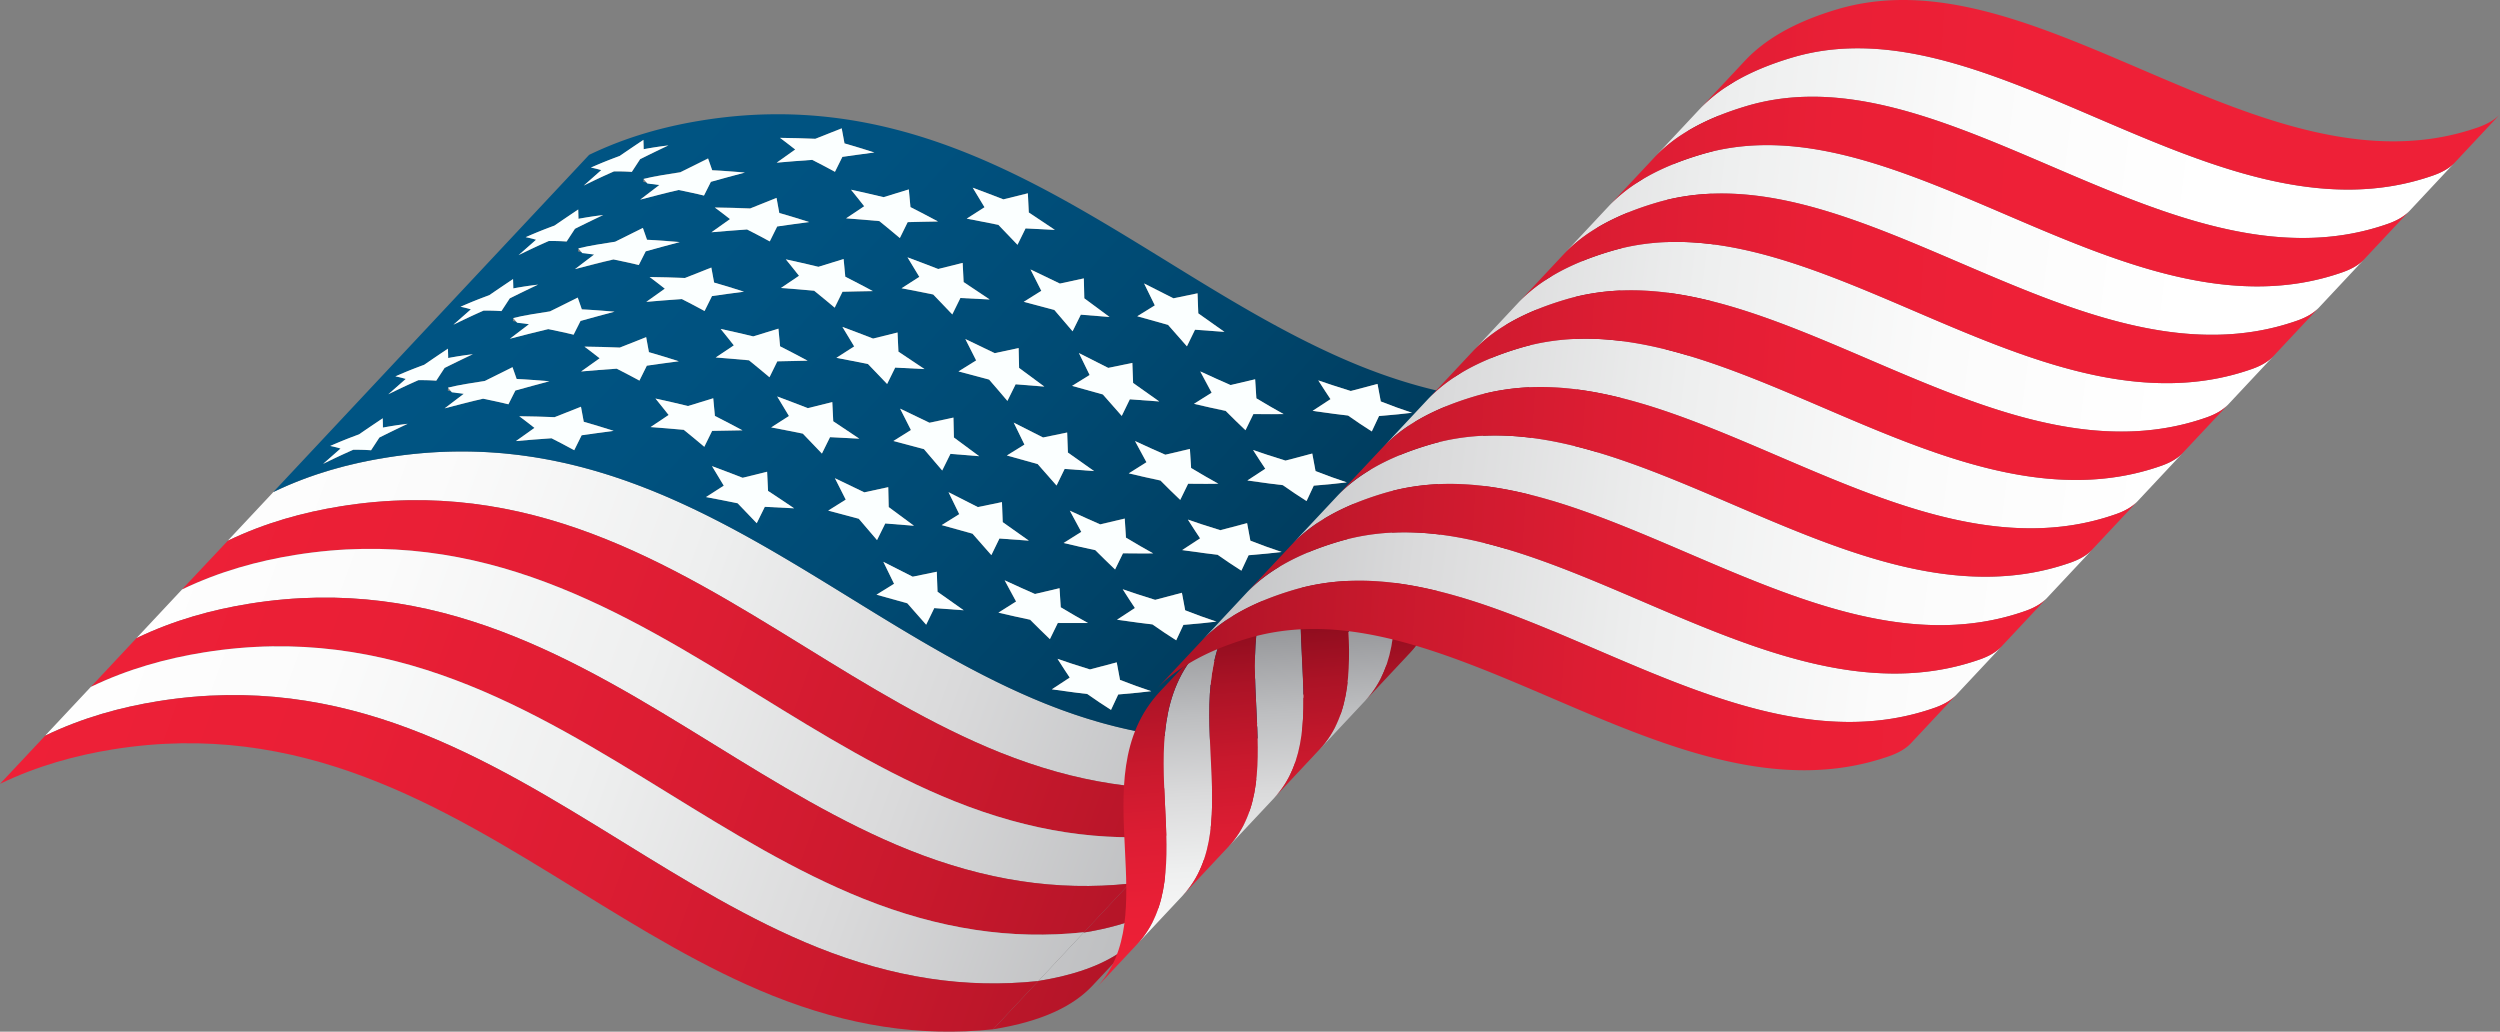 <?xml version="1.0" encoding="UTF-8"?> <svg xmlns="http://www.w3.org/2000/svg" xmlns:xlink="http://www.w3.org/1999/xlink" viewBox="0 0 1414.98 583.91"><rect x="0" y="0" width="1414.98" height="583.91" fill="#808080" stroke="none"/> <defs> <style>.cls-1{fill:url(#linear-gradient);}.cls-2{fill:url(#linear-gradient-2);}.cls-3{fill:url(#linear-gradient-3);}.cls-4{fill:url(#linear-gradient-4);}.cls-5{fill:url(#linear-gradient-5);}.cls-6{fill:url(#linear-gradient-6);}.cls-7{fill:url(#linear-gradient-7);}.cls-8{fill:#fbffff;}.cls-9{fill:url(#linear-gradient-8);}.cls-10{fill:url(#linear-gradient-9);}.cls-11{fill:url(#linear-gradient-10);}.cls-12{fill:url(#linear-gradient-11);}.cls-13{fill:url(#linear-gradient-12);}.cls-14{fill:url(#linear-gradient-13);}.cls-15{fill:url(#linear-gradient-14);}.cls-16{fill:url(#linear-gradient-15);}.cls-17{fill:url(#linear-gradient-16);}.cls-18{fill:url(#linear-gradient-17);}.cls-19{fill:url(#linear-gradient-18);}.cls-20{fill:url(#linear-gradient-19);}.cls-21{fill:url(#linear-gradient-20);}.cls-22{fill:url(#linear-gradient-21);}.cls-23{fill:url(#linear-gradient-22);}.cls-24{fill:url(#linear-gradient-23);}.cls-25{fill:url(#linear-gradient-24);}.cls-26{fill:url(#linear-gradient-25);}.cls-27{fill:url(#linear-gradient-26);}.cls-28{fill:url(#linear-gradient-27);}.cls-29{fill:url(#linear-gradient-28);}.cls-30{fill:url(#linear-gradient-29);}.cls-31{fill:url(#linear-gradient-30);}.cls-32{fill:url(#linear-gradient-31);}.cls-33{fill:url(#linear-gradient-32);}.cls-34{fill:url(#linear-gradient-33);}.cls-35{fill:url(#linear-gradient-34);}.cls-36{fill:url(#linear-gradient-35);}.cls-37{fill:url(#linear-gradient-36);}.cls-38{fill:url(#linear-gradient-37);}.cls-39{fill:url(#linear-gradient-38);}.cls-40{fill:url(#linear-gradient-39);}.cls-41{fill:url(#linear-gradient-40);}.cls-42{fill:url(#linear-gradient-41);}.cls-43{fill:url(#linear-gradient-42);}.cls-44{fill:url(#linear-gradient-43);}.cls-45{fill:url(#linear-gradient-44);}.cls-46{fill:url(#linear-gradient-45);}.cls-47{fill:url(#linear-gradient-46);}.cls-48{fill:url(#linear-gradient-47);}.cls-49{fill:url(#linear-gradient-48);}.cls-50{fill:url(#linear-gradient-49);}.cls-51{fill:url(#linear-gradient-50);}</style> <linearGradient id="linear-gradient" x1="82.14" y1="206.08" x2="852.06" y2="500.3" gradientTransform="matrix(1, 0, 0, 1.04, 12.58, 16.65)" gradientUnits="userSpaceOnUse"> <stop offset="0" stop-color="#fff"></stop> <stop offset="0.19" stop-color="#fbfbfb"></stop> <stop offset="0.38" stop-color="#eeefef"></stop> <stop offset="0.57" stop-color="#dadadb"></stop> <stop offset="0.77" stop-color="#bdbec0"></stop> <stop offset="0.97" stop-color="#98999c"></stop> <stop offset="1" stop-color="#919396"></stop> </linearGradient> <linearGradient id="linear-gradient-2" x1="70.87" y1="239.75" x2="943.55" y2="563.33" gradientTransform="matrix(1, 0, 0, 1.04, 12.58, 16.65)" gradientUnits="userSpaceOnUse"> <stop offset="0" stop-color="#ee2037"></stop> <stop offset="0.17" stop-color="#ea1f36"></stop> <stop offset="0.35" stop-color="#dd1d33"></stop> <stop offset="0.53" stop-color="#c9192d"></stop> <stop offset="0.72" stop-color="#ac1326"></stop> <stop offset="0.9" stop-color="#870b1c"></stop> <stop offset="1" stop-color="#700716"></stop> </linearGradient> <linearGradient id="linear-gradient-3" x1="48.57" y1="266.08" x2="818.49" y2="560.3" xlink:href="#linear-gradient"></linearGradient> <linearGradient id="linear-gradient-4" x1="38.22" y1="299.89" x2="910.9" y2="623.47" xlink:href="#linear-gradient-2"></linearGradient> <linearGradient id="linear-gradient-5" x1="15" y1="326.08" x2="784.92" y2="620.3" xlink:href="#linear-gradient"></linearGradient> <linearGradient id="linear-gradient-6" x1="5.68" y1="359.88" x2="878.28" y2="683.43" xlink:href="#linear-gradient-2"></linearGradient> <linearGradient id="linear-gradient-7" x1="263.11" y1="192.1" x2="848.88" y2="458.72" gradientTransform="translate(122.25 -201.27) rotate(17.7)" gradientUnits="userSpaceOnUse"> <stop offset="0" stop-color="#005584"></stop> <stop offset="0.24" stop-color="#005280"></stop> <stop offset="0.49" stop-color="#004a73"></stop> <stop offset="0.75" stop-color="#003d5f"></stop> <stop offset="1" stop-color="#002b42"></stop> </linearGradient> <linearGradient id="linear-gradient-8" x1="59.04" y1="-81.05" x2="994.04" y2="276.26" xlink:href="#linear-gradient"></linearGradient> <linearGradient id="linear-gradient-9" x1="29.55" y1="-19.98" x2="964.56" y2="337.33" xlink:href="#linear-gradient"></linearGradient> <linearGradient id="linear-gradient-10" x1="0.05" y1="41.09" x2="935.06" y2="398.4" xlink:href="#linear-gradient"></linearGradient> <linearGradient id="linear-gradient-11" x1="-29.43" y1="102.17" x2="905.57" y2="459.47" xlink:href="#linear-gradient"></linearGradient> <linearGradient id="linear-gradient-12" x1="-58.93" y1="163.24" x2="876.09" y2="520.55" xlink:href="#linear-gradient"></linearGradient> <linearGradient id="linear-gradient-13" x1="-88.41" y1="224.31" x2="846.6" y2="581.62" xlink:href="#linear-gradient"></linearGradient> <linearGradient id="linear-gradient-14" x1="79.62" y1="-100.03" x2="1131.3" y2="289.92" xlink:href="#linear-gradient-2"></linearGradient> <linearGradient id="linear-gradient-15" x1="51.03" y1="-38.9" x2="1102.77" y2="351.07" xlink:href="#linear-gradient-2"></linearGradient> <linearGradient id="linear-gradient-16" x1="22.47" y1="22.26" x2="1074.21" y2="412.24" xlink:href="#linear-gradient-2"></linearGradient> <linearGradient id="linear-gradient-17" x1="-6.09" y1="83.44" x2="1045.65" y2="473.41" xlink:href="#linear-gradient-2"></linearGradient> <linearGradient id="linear-gradient-18" x1="-34.64" y1="144.61" x2="1017.1" y2="534.58" xlink:href="#linear-gradient-2"></linearGradient> <linearGradient id="linear-gradient-19" x1="-63.2" y1="205.78" x2="988.54" y2="595.75" xlink:href="#linear-gradient-2"></linearGradient> <linearGradient id="linear-gradient-20" x1="-91.7" y1="266.94" x2="959.97" y2="656.89" xlink:href="#linear-gradient-2"></linearGradient> <linearGradient id="linear-gradient-21" x1="938.87" y1="527.44" x2="928.54" y2="313.98" xlink:href="#linear-gradient"></linearGradient> <linearGradient id="linear-gradient-22" x1="837.72" y1="290.33" x2="837.33" y2="282.32" xlink:href="#linear-gradient"></linearGradient> <linearGradient id="linear-gradient-23" x1="884.72" y1="529.51" x2="874.39" y2="316.05" xlink:href="#linear-gradient"></linearGradient> <linearGradient id="linear-gradient-24" x1="830.56" y1="531.57" x2="820.23" y2="318.11" xlink:href="#linear-gradient"></linearGradient> <linearGradient id="linear-gradient-25" x1="776.4" y1="533.64" x2="766.07" y2="320.18" xlink:href="#linear-gradient"></linearGradient> <linearGradient id="linear-gradient-26" x1="722.24" y1="535.71" x2="711.91" y2="322.25" xlink:href="#linear-gradient"></linearGradient> <linearGradient id="linear-gradient-27" x1="668.08" y1="537.78" x2="657.75" y2="324.32" xlink:href="#linear-gradient"></linearGradient> <linearGradient id="linear-gradient-28" x1="976.6" y1="492.97" x2="959.45" y2="280.28" xlink:href="#linear-gradient-2"></linearGradient> <linearGradient id="linear-gradient-29" x1="920.92" y1="496.53" x2="903.76" y2="283.84" xlink:href="#linear-gradient-2"></linearGradient> <linearGradient id="linear-gradient-30" x1="865.23" y1="500.09" x2="848.08" y2="287.4" xlink:href="#linear-gradient-2"></linearGradient> <linearGradient id="linear-gradient-31" x1="809.55" y1="503.66" x2="792.39" y2="290.97" xlink:href="#linear-gradient-2"></linearGradient> <linearGradient id="linear-gradient-32" x1="709.06" y1="428.45" x2="707.55" y2="409.74" xlink:href="#linear-gradient-2"></linearGradient> <linearGradient id="linear-gradient-33" x1="753.87" y1="507.22" x2="736.71" y2="294.53" xlink:href="#linear-gradient-2"></linearGradient> <linearGradient id="linear-gradient-34" x1="657.39" y1="481.85" x2="655.83" y2="462.55" xlink:href="#linear-gradient-2"></linearGradient> <linearGradient id="linear-gradient-35" x1="698.18" y1="510.78" x2="681.03" y2="298.09" xlink:href="#linear-gradient-2"></linearGradient> <linearGradient id="linear-gradient-36" x1="607.63" y1="517.21" x2="606.06" y2="497.79" xlink:href="#linear-gradient-2"></linearGradient> <linearGradient id="linear-gradient-37" x1="644.17" y1="514.27" x2="627.01" y2="301.51" xlink:href="#linear-gradient-2"></linearGradient> <linearGradient id="linear-gradient-38" x1="1241.13" y1="73.94" x2="539.61" y2="-19.15" xlink:href="#linear-gradient"></linearGradient> <linearGradient id="linear-gradient-39" x1="1229.97" y1="132" x2="528.44" y2="38.9" xlink:href="#linear-gradient"></linearGradient> <linearGradient id="linear-gradient-40" x1="1218.81" y1="190.06" x2="517.28" y2="96.96" xlink:href="#linear-gradient"></linearGradient> <linearGradient id="linear-gradient-41" x1="1207.64" y1="248.11" x2="506.12" y2="155.02" xlink:href="#linear-gradient"></linearGradient> <linearGradient id="linear-gradient-42" x1="1196.48" y1="306.17" x2="494.95" y2="213.08" xlink:href="#linear-gradient"></linearGradient> <linearGradient id="linear-gradient-43" x1="1185.31" y1="364.23" x2="483.79" y2="271.14" xlink:href="#linear-gradient"></linearGradient> <linearGradient id="linear-gradient-44" x1="1139.27" y1="32.65" x2="504.1" y2="-7.25" xlink:href="#linear-gradient-2"></linearGradient> <linearGradient id="linear-gradient-45" x1="1134.14" y1="88.26" x2="498.97" y2="48.36" xlink:href="#linear-gradient-2"></linearGradient> <linearGradient id="linear-gradient-46" x1="1129" y1="143.89" x2="493.83" y2="103.99" xlink:href="#linear-gradient-2"></linearGradient> <linearGradient id="linear-gradient-47" x1="1123.87" y1="199.53" x2="488.7" y2="159.62" xlink:href="#linear-gradient-2"></linearGradient> <linearGradient id="linear-gradient-48" x1="1118.73" y1="255.16" x2="483.56" y2="215.25" xlink:href="#linear-gradient-2"></linearGradient> <linearGradient id="linear-gradient-49" x1="1113.6" y1="310.79" x2="478.43" y2="270.88" xlink:href="#linear-gradient-2"></linearGradient> <linearGradient id="linear-gradient-50" x1="1108.46" y1="366.4" x2="473.29" y2="326.49" xlink:href="#linear-gradient-2"></linearGradient> </defs> <g id="Слой_2" data-name="Слой 2"> <g id="flag"> <path class="cls-1" d="M591.93,398.36c-38.44-15.39-75.16-38-110.67-59.93C404.05,290.85,324.66,241.9,218.58,259c-20.77,3.34-42.56,9.21-63.88,19.51l-25.83,27.57c21.32-10.29,43.12-16.17,63.88-19.51C298.84,269.48,378.22,318.42,455.43,366c35.51,21.89,72.24,44.53,110.67,59.92C609,443.09,649.84,449.33,691,445L716.8,417.4C675.66,421.76,634.81,415.52,591.93,398.36Z"></path> <path class="cls-2" d="M691,445c-41.13,4.35-82-1.89-124.87-19.05-38.43-15.39-75.16-38-110.67-59.92-77.21-47.59-156.59-96.53-262.68-79.46-20.76,3.34-42.56,9.22-63.88,19.51L103,333.63c21.33-10.29,43.12-16.16,63.89-19.51C273,297.05,352.4,346,429.6,393.58c35.52,21.9,72.24,44.54,110.67,59.92,42.89,17.16,83.74,23.41,124.88,19.05h0Z"></path> <path class="cls-3" d="M540.27,453.5c-38.43-15.38-75.15-38-110.67-59.92C352.4,346,273,297.05,166.93,314.12c-20.77,3.35-42.56,9.22-63.89,19.51L77.21,361.21c21.32-10.29,43.12-16.16,63.88-19.51,106.09-17.07,185.48,31.87,262.68,79.46,35.52,21.9,72.24,44.54,110.67,59.92,42.89,17.16,83.74,23.41,124.88,19.05l25.83-27.58C624,476.91,583.16,470.66,540.27,453.5Z"></path> <path class="cls-4" d="M639.32,500.13c-41.14,4.36-82-1.89-124.88-19.05-38.43-15.38-75.15-38-110.67-59.92-77.2-47.59-156.59-96.53-262.68-79.46-20.76,3.35-42.56,9.22-63.88,19.51L51.39,388.79c21.32-10.29,43.11-16.17,63.88-19.51C221.35,352.2,300.74,401.15,378,448.74c35.51,21.89,72.23,44.53,110.66,59.92,42.89,17.16,83.74,23.4,124.88,19h0Z"></path> <path class="cls-5" d="M488.61,508.66c-38.43-15.39-75.15-38-110.66-59.92-77.21-47.59-156.6-96.54-262.68-79.46-20.77,3.34-42.56,9.22-63.88,19.51L25.56,416.36c21.32-10.29,43.12-16.17,63.88-19.51,106.08-17.07,185.47,31.87,262.68,79.46,35.51,21.9,72.24,44.53,110.67,59.92,42.89,17.16,83.73,23.41,124.87,19l25.83-27.58C572.35,532.06,531.5,525.82,488.61,508.66Z"></path> <path class="cls-6" d="M587.66,555.28c-41.14,4.36-82-1.89-124.87-19-38.43-15.39-75.16-38-110.67-59.92-77.21-47.59-156.6-96.53-262.68-79.46-20.76,3.34-42.56,9.22-63.88,19.51L0,443.65c21.32-10.29,43.12-16.17,63.88-19.51C170,407.07,249.35,456,326.56,503.6c35.51,21.89,72.24,44.53,110.67,59.92,42.89,17.16,83.74,23.4,124.87,19.05h0Z"></path> <path class="cls-7" d="M857.22,253.92l10.42-8c-4.83-2.88-5.12-3.05-8.14-5.06,8.28-.63,10.48-.84,19.44-2l9.95-5.28-15.1,16.13h0l21.75-23.23c-41.14,4.36-82-1.88-124.87-19-38.44-15.39-75.16-38-110.67-59.92C582.79,100,503.4,51.06,397.32,68.14c-20.77,3.34-42.56,9.21-63.88,19.51L154.71,278.47C176,268.18,197.82,262.31,218.59,259c106.08-17.07,185.47,31.87,262.68,79.46,35.51,21.9,72.23,44.53,110.67,59.92,42.89,17.16,83.73,23.41,124.87,19.05l15.61-16.67-6.21,6.64h0c-9.7,2.54-10.28,2.69-16.57,4.13l10.42-8c-4.82-2.89-5.11-3.06-8.14-5.07,8.29-.63,10.48-.83,19.44-1.95l9.95-5.28L763.1,368c-9.7,2.54-10.28,2.69-16.56,4.13l10.42-8c-4.83-2.88-5.12-3.05-8.14-5.06,8.28-.63,10.47-.83,19.43-1.95l10-5.28-5.64,6L800,328.57c-9.7,2.55-10.28,2.7-16.57,4.14l10.42-8c-4.82-2.88-5.11-3.05-8.14-5.06,8.29-.63,10.48-.84,19.44-2l10-5.27-12.89,13.77,46.81-50-12.13,12.95c-9.7,2.55-10.28,2.7-16.56,4.13l10.42-8c-4.83-2.88-5.12-3.05-8.15-5.06,8.29-.63,10.48-.83,19.44-2l10-5.28,21.79-23.26C864.09,252.33,863.51,252.49,857.22,253.92ZM746.12,215.3c7.77,2.67,8.58,2.94,18.38,6,4.55-1.18,10.61-2.76,15.14-4,.55,3,1.29,6.94,1.85,9.91,7.59,2.94,9.59,3.69,17.7,6.41-11.11,1.22-11.78,1.29-18.7,1.85l-4.09,8.72c-6-3.9-7.28-4.72-13.43-9-6.35-.76-6.35-.76-20.07-2.64L753,225.91C748.62,219.23,748.62,219.23,746.12,215.3Zm-3.38,41.42c.56,3,1.3,6.94,1.85,9.92,7.59,2.94,9.59,3.68,17.71,6.4-11.12,1.22-11.78,1.29-18.71,1.85l-4.08,8.72c-6-3.9-7.29-4.72-13.44-9-6.35-.76-6.35-.76-20.06-2.64h0l10.13-6.64c-4.33-6.55-4.41-6.67-6.91-10.6,7.77,2.66,8.58,2.94,18.37,6C732.15,259.52,738.22,257.94,742.74,256.72Zm-452.43-75c0-.51.1-1.18.14-1.68,6.1-1.47,14.52-2.8,20.82-3.79l15.7-7.81,2.34,6.67c5.56.34,13,.75,18.52,1.31-5.78,1.57-13.53,3.58-19.26,5.24l-3.92,7.78c-4.29-1-10-2.36-14.35-3.16-6.53,1.61-15.29,3.7-21.74,5.46l10.82-8.23Zm56.89-34.83c-6.54,1.61-15.29,3.7-21.75,5.46l10.82-8.23-9.07-1.79c0-.51.1-1.18.14-1.69,6.11-1.46,14.53-2.8,20.83-3.78L363.86,129l2.34,6.67c5.57.34,13,.75,18.53,1.31-5.78,1.57-13.53,3.58-19.26,5.24L361.55,150C357.26,149.06,351.57,147.68,347.2,146.88Zm20.47,9.91c6,.12,14,.23,20,.55l14.93-5.91,1.57,8.5c5.1,1.51,11.91,3.49,16.91,5.16-5.43.74-12.7,1.66-18.11,2.49l-4.2,8.45c-3.83-2-8.9-4.82-12.85-6.76-6.05.46-14.13,1-20.15,1.59l10.5-7.47C373.7,161.41,370.36,158.71,367.67,156.79Zm40.2,29.41c5.55,1.24,13,2.86,18.45,4.24l14.27-4.39.93,10c4.71,2.42,11,5.63,15.6,8.14-5.15.11-12,.2-17.17.37l-4.43,9c-3.47-2.89-8-6.77-11.62-9.6-5.64-.49-13.15-1.18-18.81-1.55l10.25-6.85C413.1,192.72,410.18,189,407.87,186.2ZM442,163h0l10.25-6.85c-2.24-2.8-5.15-6.55-7.47-9.31,5.55,1.24,13,2.86,18.45,4.23l14.27-4.38.94,10c4.7,2.43,11,5.64,15.6,8.15-5.15.11-12,.2-17.18.37l-4.42,9c-3.47-2.88-8.06-6.76-11.63-9.6C455.15,164,447.64,163.34,442,163ZM476.76,185c5.23,2,12.21,4.56,17.37,6.61L508,188.19,508.5,199c4.44,3,10.37,6.87,14.76,9.86-5-.25-11.61-.62-16.59-.84l-4.57,9.28c-3.24-3.39-7.53-7.93-10.82-11.29-5.37-1.07-12.51-2.52-17.91-3.51l10.07-6.46C481.43,192.76,478.81,188.32,476.76,185Zm38.82,58.37c-1.84-3.64-4.27-8.49-6.13-12.11,5,2.39,11.67,5.58,16.64,8l13.55-2.93.27,11.28L554.2,258.2l-16.26-1.31-4.66,9.41c-3.09-3.63-7.21-8.47-10.33-12.09-5.19-1.38-12.1-3.24-17.31-4.6Zm26.95-33.17,10-6.23c-1.84-3.63-4.27-8.48-6.13-12.11,5,2.4,11.67,5.58,16.64,8L576.54,197l.26,11.28,14.29,10.56-16.25-1.3-4.66,9.41c-3.1-3.63-7.22-8.47-10.33-12.09C554.66,213.44,547.74,211.58,542.53,210.22Zm37.3,41.42c-5.72-11.87-5.72-11.87-6.08-12.44,5.89,3,7.67,3.91,16.62,8.42L604,244.8c.12,3.41.29,7.94.42,11.34,6.64,4.75,8.71,6.22,14.81,10.48-10.44-.74-10.44-.74-16.66-1.22L598,274.8c-4.93-5.56-5.82-6.56-10.68-12.14-7.18-2-8.88-2.46-17.43-4.86ZM612,301c-4.12-7.56-4.12-7.56-6.48-12,7.56,3.48,9.52,4.37,17.18,7.75l13.89-3.28c.21,3.24.48,7.56.69,10.79,6.42,3.83,8.21,4.89,15.41,8.92-10.87,0-10.87,0-17.1-.05l-4.47,9.15c-5.24-5-6.18-5.92-11.22-10.95-8.52-1.86-9.83-2.14-17.93-4.05Zm26.87-33.1,10-6.29c-4.13-7.57-4.13-7.57-6.48-12,7.56,3.49,9.52,4.38,17.17,7.75l13.9-3.28c.2,3.24.47,7.55.68,10.79,6.42,3.83,8.21,4.89,15.42,8.91-10.88,0-10.88,0-17.11,0L668,282.94c-5.24-5-6.18-5.92-11.21-10.95C648.28,270.13,647,269.85,638.87,267.94Zm30.25,43.39,10.13-6.64c-4.33-6.54-4.41-6.67-6.91-10.61,7.6,2.61,8.58,2.95,18.37,6,4.55-1.18,10.61-2.75,15.14-4,.55,3,1.29,6.94,1.85,9.92,7.59,2.94,9.59,3.68,17.7,6.4-11.11,1.22-11.78,1.3-18.7,1.85L702.61,323c-6-3.91-7.28-4.72-13.43-9-6.35-.76-6.35-.76-20.06-2.64Zm41.26-96.59c.21,3.24.48,7.55.69,10.79,6.42,3.83,8.21,4.88,15.41,8.91-10.87,0-10.87,0-17.1,0l-4.47,9.14c-5.24-5-6.18-5.92-11.22-10.94-8.52-1.86-9.83-2.15-17.93-4l10-6.29c-4.13-7.58-4.13-7.58-6.48-12,7.56,3.48,9.52,4.37,17.17,7.74C700.66,217,706.22,215.73,710.38,214.74ZM643.68,179l9.94-6.17C647.9,161,647.9,161,647.53,160.42c6.36,3.24,7.68,3.91,16.63,8.42L677.8,166c.12,3.4.29,7.94.42,11.34,6.71,4.8,8.65,6.17,14.81,10.48-10.44-.74-10.44-.74-16.66-1.23L671.79,196c-4.24-4.78-5.83-6.57-10.68-12.14-7.18-2-8.88-2.46-17.43-4.86Zm-2.35,37.73c6.71,4.8,8.64,6.17,14.8,10.48-10.43-.74-10.43-.74-16.66-1.22l-4.57,9.4c-5.27-5.94-5.82-6.56-10.69-12.14-8.89-2.47-8.89-2.47-17.42-4.86l9.93-6.16c-5.72-11.87-5.72-11.87-6.08-12.43,7.64,3.89,7.64,3.89,16.62,8.41l13.64-2.82C641,208.81,641.2,213.35,641.33,216.75Zm-27.9-59.18.27,11.28L628,179.41l-16.26-1.31-4.66,9.41c-3.09-3.62-7.21-8.46-10.33-12.08-5.19-1.39-12.1-3.24-17.31-4.6h0l9.94-6.23c-1.84-3.63-4.27-8.48-6.13-12.11,5,2.4,11.67,5.58,16.64,8Zm-66.27-33.82,10.07-6.45c-2-3.32-4.63-7.76-6.68-11.06,5.23,2,12.21,4.56,17.37,6.6l13.84-3.43.53,10.85c4.44,2.95,10.37,6.87,14.76,9.86-5-.26-11.61-.62-16.59-.84l-4.57,9.28c-3.24-3.4-7.53-7.93-10.82-11.29-5.37-1.07-12.51-2.52-17.91-3.52Zm-2.3,25.05.54,10.85c4.44,2.95,10.37,6.87,14.75,9.86-5-.25-11.6-.62-16.58-.84L539,178c-3.23-3.39-7.52-7.93-10.82-11.29-5.36-1.07-12.51-2.52-17.9-3.51h0l10.06-6.46c-2-3.32-4.63-7.75-6.68-11.06,5.23,2,12.22,4.56,17.38,6.61Zm-30.48-41.53.93,10c4.71,2.42,11,5.64,15.6,8.15-5.15.11-12,.2-17.17.37l-4.43,9c-3.47-2.89-8.05-6.77-11.62-9.6-5.64-.48-13.15-1.18-18.81-1.55h0l10.25-6.85c-2.24-2.79-5.16-6.54-7.47-9.3,5.55,1.23,13,2.85,18.45,4.23ZM450.07,84.61c-2.58-2-5.92-4.68-8.61-6.59,6,.11,14,.22,20,.54l14.93-5.92L478,81.15c5.09,1.5,11.91,3.49,16.91,5.15-5.43.75-12.7,1.67-18.11,2.49l-4.2,8.46c-3.83-2-8.9-4.83-12.85-6.76-6.05.45-14.13,1-20.15,1.59ZM439.51,112l1.56,8.51c5.1,1.51,11.92,3.49,16.92,5.15-5.44.75-12.7,1.67-18.11,2.5l-4.2,8.45c-3.84-2-8.9-4.83-12.86-6.76-6.05.46-14.13,1-20.15,1.59L413.18,124c-2.58-2-5.93-4.68-8.62-6.59,6,.11,14,.22,20,.54ZM400.76,89.65l2.34,6.67c5.56.34,13,.74,18.52,1.31-5.78,1.57-13.53,3.58-19.26,5.24l-3.92,7.78c-4.29-1-10-2.37-14.35-3.16-6.53,1.61-15.29,3.69-21.74,5.46l10.82-8.23-9.07-1.79c0-.51.09-1.18.14-1.69,6.1-1.46,14.52-2.8,20.82-3.78ZM330.44,105l9.89-8.68a55.4,55.4,0,0,0-5.87-1.45c6.23-2.71,9.46-4,16.3-6.57,8.16-5.57,8.48-5.79,13.44-9.11.05,1.76.1,3.52.14,5.28,5.36-1,8.13-1.41,14-2.14-5.77,2.75-8.94,4.26-16,7.78l-4.71,7.21c-3.49-.22-5.91-.34-10.08-.29-6,2.66-10.09,4.52-17.07,8Zm-32.88,29.26c6.23-2.71,9.46-4,16.31-6.57,8.49-5.79,8.49-5.79,13.43-9.11.05,1.76.11,3.52.15,5.28,5.35-1,8.12-1.41,14-2.14-5.76,2.75-8.93,4.26-16,7.78l-4.71,7.21c-3.5-.22-5.92-.34-10.09-.29-6,2.66-10.08,4.53-17.06,8l9.89-8.69A57.53,57.53,0,0,0,297.56,134.24ZM277,167.06c8.16-5.57,8.48-5.79,13.44-9.11,0,1.76.1,3.52.14,5.28,5.36-1,8.13-1.41,14-2.13-5.77,2.74-8.94,4.25-16,7.77l-4.71,7.21c-3.49-.21-5.91-.34-10.08-.29-6,2.66-10.09,4.53-17.07,8l9.89-8.69c-2.1-.6-3.26-.94-5.87-1.46C266.9,170.92,270.13,169.6,277,167.06Zm-62.25,80.6-4.71,7.2c-3.49-.21-5.91-.34-10.08-.29-6,2.66-10.09,4.53-17.07,8l9.89-8.68a54.65,54.65,0,0,0-5.87-1.46c6.23-2.7,9.46-4,16.3-6.56,7.68-5.25,8.49-5.8,13.44-9.11,0,1.76.1,3.52.14,5.28,5.36-1,8.13-1.42,14-2.15C225,242.62,221.79,244.13,214.72,247.66Zm32.19-32.19c-3.49-.21-5.92-.34-10.09-.29-6,2.66-10.08,4.53-17.06,8l9.89-8.68a55.25,55.25,0,0,0-5.87-1.46c6.23-2.71,9.45-4,16.3-6.56,8.16-5.58,8.48-5.79,13.43-9.12.05,1.76.11,3.52.15,5.29,5.35-1,8.12-1.42,14-2.14-5.76,2.74-8.93,4.25-16,7.77Zm40.85,13.36c-4.29-1-10-2.37-14.35-3.17-6.54,1.62-15.29,3.7-21.75,5.46l10.82-8.22-9.07-1.8c.05-.51.11-1.18.15-1.69,6.1-1.46,14.52-2.79,20.82-3.78l15.69-7.81,2.34,6.67c5.57.34,13,.75,18.53,1.31-5.78,1.57-13.53,3.58-19.26,5.24Zm41.43,17.53-4.2,8.46c-3.83-2-8.9-4.83-12.85-6.76-6.05.45-14.13,1-20.15,1.59h0l10.5-7.47c-2.58-2-5.92-4.69-8.61-6.6,6,.11,14,.23,20,.54l14.93-5.91,1.57,8.51c5.1,1.5,11.92,3.48,16.92,5.14C341.87,244.61,334.6,245.53,329.19,246.36Zm32.7-30.94c-3.84-2-8.9-4.82-12.86-6.75-6,.45-14.13,1-20.15,1.59l10.51-7.47c-2.58-2-5.93-4.69-8.61-6.6,6,.11,14,.22,20,.54l14.93-5.91,1.56,8.5c5.1,1.51,11.92,3.49,16.92,5.16-5.44.74-12.7,1.66-18.11,2.49ZM387,243.3c-5.64-.49-13.15-1.18-18.8-1.55l10.24-6.85c-2.24-2.79-5.15-6.55-7.46-9.31,5.55,1.24,13,2.86,18.44,4.24l14.27-4.39.94,10c4.7,2.42,11,5.63,15.6,8.14-5.15.11-12,.2-17.18.37l-4.42,9C395.16,250,390.57,246.13,387,243.3Zm45.88,43.54-4.57,9.28c-3.24-3.39-7.53-7.92-10.82-11.29-5.37-1.06-12.51-2.51-17.91-3.51h0l10.07-6.45c-2-3.32-4.63-7.76-6.68-11.07,5.23,2,12.21,4.57,17.37,6.61L434.18,267l.53,10.85c4.44,2.94,10.38,6.86,14.76,9.85C444.5,287.43,437.86,287.06,432.88,286.84Zm21.5-41.4c-5.36-1.06-12.51-2.52-17.9-3.51l10.06-6.46c-2-3.32-4.62-7.75-6.67-11.06,5.23,2,12.21,4.56,17.37,6.61l13.83-3.44.54,10.86c4.44,2.94,10.37,6.86,14.75,9.85-5-.25-11.6-.62-16.58-.84l-4.58,9.28C462,253.34,457.68,248.81,454.38,245.44ZM468.75,289l9.94-6.22c-1.84-3.64-4.27-8.49-6.13-12.12,5,2.4,11.67,5.59,16.64,8l13.55-2.93L503,287l14.3,10.56-16.26-1.3-4.66,9.41c-3.1-3.63-7.22-8.47-10.33-12.08C480.87,292.22,474,290.36,468.75,289Zm60,55.18-4.58,9.4c-5.27-5.94-5.82-6.56-10.68-12.13-5.15-1.43-8.87-2.46-17.43-4.86l9.94-6.17c-5.72-11.87-5.72-11.87-6.08-12.44,5.71,2.92,7.64,3.9,16.62,8.43l13.64-2.82c.12,3.4.29,7.94.42,11.34,6.5,4.65,8.85,6.31,14.82,10.47C536,344.73,535,344.66,528.79,344.18Zm21.63-42.13c-7.17-2-8.88-2.46-17.42-4.85l9.93-6.17c-5.71-11.87-5.71-11.87-6.08-12.44,6.49,3.31,7.66,3.91,16.62,8.43l13.64-2.82c.13,3.4.3,7.93.43,11.34,6.71,4.8,8.64,6.17,14.8,10.47-10.43-.74-10.43-.74-16.66-1.22l-4.57,9.4C555.84,308.25,555.29,307.63,550.42,302.05ZM583,350.77c-8.52-1.86-9.83-2.14-17.93-4l10-6.3c-4.13-7.57-4.13-7.57-6.48-12,7.45,3.43,9.57,4.4,17.17,7.75,4.17-1,9.73-2.28,13.9-3.28.2,3.24.47,7.56.68,10.8,6.43,3.82,8.22,4.88,15.42,8.9-10.88,0-10.88,0-17.11,0l-4.47,9.15C589,356.7,588,355.8,583,350.77Zm49.9,42.29-4.08,8.73c-6-3.91-7.29-4.72-13.44-9C609,392,609,392,595.33,390.12l10.13-6.64c-4.33-6.55-4.41-6.68-6.91-10.62,7.6,2.61,8.58,2.95,18.37,6,4.55-1.18,10.61-2.75,15.14-4,.55,3,1.29,6.94,1.85,9.91,7.59,2.94,9.59,3.68,17.71,6.4C640.5,392.43,639.83,392.51,632.91,393.06Zm32.81-30.66c-6-3.91-7.29-4.72-13.44-9-6.35-.76-6.35-.76-20.06-2.65l10.13-6.63c-4.41-6.68-4.41-6.68-6.9-10.62,7.6,2.61,8.57,2.95,18.36,6,4.55-1.18,10.62-2.75,15.14-4,.56,3,1.3,6.94,1.85,9.91,7.59,2.94,9.59,3.68,17.71,6.4-11.12,1.22-11.78,1.3-18.71,1.85Zm44.88,21.51-4.15,7.94c-5.87-2.06-7.09-2.49-13-4.94-9,.74-10.88.89-20,1.28l10.44-7.25c-4.9-4.69-5.19-5-8.28-8.12,8.39,1.17,10.61,1.45,19.61,2.27,4.48-1.8,10.45-4.2,14.89-6,.49,2.36,1.14,5.51,1.63,7.86,7.4,1,9.36,1.21,17.32,1.83C718.07,381.94,717.41,382.13,710.6,383.91Zm36.89-39.4-4.15,7.95c-5.86-2.07-7.09-2.5-13-4.94-9,.74-10.88.89-20,1.28h0l10.44-7.25c-4.91-4.69-5.21-5-8.29-8.12,8.39,1.17,10.61,1.45,19.62,2.27,4.47-1.8,10.44-4.2,14.89-6,.49,2.36,1.13,5.5,1.63,7.86,7.4,1,9.35,1.21,17.31,1.84C755,342.55,754.31,342.74,747.49,344.51Zm36.9-39.39-4.15,7.95c-5.87-2.07-7.09-2.5-13-4.94-9,.74-10.88.89-20,1.28h0l10.44-7.25c-4.91-4.7-5.2-5-8.29-8.12,8.4,1.17,10.61,1.45,19.62,2.27,4.48-1.8,10.45-4.2,14.89-6l1.63,7.86c7.4,1,9.36,1.21,17.32,1.84C791.86,303.16,791.2,303.35,784.39,305.12Zm36.89-39.39-4.15,7.94c-5.86-2.06-7.08-2.49-13-4.94-9,.74-10.88.9-20,1.29l10.44-7.25c-4.91-4.7-5.2-5-8.29-8.12,8.39,1.17,10.61,1.44,19.62,2.26,4.47-1.79,10.44-4.19,14.89-6,.49,2.36,1.13,5.5,1.63,7.86,7.4,1,9.35,1.21,17.31,1.83C828.75,263.77,828.1,264,821.28,265.73Z"></path> <path class="cls-8" d="M347.51,97c3.43,0,5.75,0,10.08.29l4.71-7.21c5.63-2.79,8.73-4.33,16-7.78-5.39.68-8.31,1.11-14,2.14,0-1.76-.09-3.52-.14-5.28h0c-8.42,5.67-8.58,5.78-13.44,9.11-6.32,2.35-9.73,3.7-16.3,6.57a55,55,0,0,1,5.87,1.45L330.44,105C336.22,102.16,340.25,100.21,347.51,97Z"></path> <path class="cls-8" d="M459.72,90.49c3.87,2,9.09,4.64,12.85,6.76l4.2-8.46c5.43-.74,12.66-1.82,18.11-2.49-5.05-1.58-11.77-3.73-16.91-5.15l-1.57-8.51-14.93,5.92c-6-.22-14-.53-20-.54,2.58,2,6.13,4.55,8.61,6.59l-10.5,7.47C445.61,91.58,453.65,90.84,459.72,90.49Z"></path> <path class="cls-8" d="M565.07,127.27c3.25,3.38,7.62,7.88,10.82,11.29l4.57-9.28c5,.25,11.62.55,16.59.84-4.41-3-10.29-6.94-14.76-9.86l-.53-10.85-13.84,3.43c-5.19-2-12.11-4.68-17.37-6.6,2,3.32,4.72,7.73,6.68,11.06l-10.07,6.45C552.54,124.8,559.72,126.16,565.07,127.27Z"></path> <polygon class="cls-8" points="677.8 166.02 677.8 166.02 677.8 166.02 677.8 166.02"></polygon> <path class="cls-8" d="M661.11,183.88c4.62,5.28,6,6.88,10.68,12.14l4.58-9.41c10.68.81,10.88.83,16.66,1.23-5.87-4.1-7.44-5.21-14.81-10.48-.13-3.4-.3-7.94-.42-11.34l-13.64,2.82c-9.77-4.92-10.55-5.32-16.63-8.42,2.62,5.27,2.62,5.27,6.09,12.43L643.68,179C648.56,180.39,654.08,181.94,661.11,183.88Z"></path> <path class="cls-8" d="M763,235.19c6.09,4.24,7.36,5.12,13.43,9l4.09-8.72c11.13-1,11.8-1,18.7-1.85-7.52-2.53-9.52-3.23-17.7-6.41-.56-3-1.3-6.93-1.85-9.91-4.54,1.2-10.58,2.81-15.14,4-9.77-3.06-11.39-3.61-18.38-6,4.43,6.9,4.43,6.9,6.92,10.61l-10.14,6.64C755.58,234.33,757,234.5,763,235.19Z"></path> <path class="cls-8" d="M888.89,233.66l-9.95,5.28c-9,1.12-11.16,1.33-19.44,2,3,2,3.31,2.18,8.14,5.06l-10.42,8c6.29-1.43,6.87-1.59,16.57-4.13h0Z"></path> <path class="cls-8" d="M310.61,136.4c3.43,0,5.75,0,10.09.29l4.71-7.21c5.62-2.79,8.72-4.32,16-7.78-5.39.68-8.3,1.11-14,2.14-.05-1.76-.09-3.52-.15-5.28h0c-8.4,5.67-8.57,5.77-13.43,9.11-6.32,2.35-9.74,3.7-16.31,6.57a57.7,57.7,0,0,1,5.88,1.45l-9.89,8.69C299.3,141.56,303.21,139.67,310.61,136.4Z"></path> <path class="cls-8" d="M413.18,124l-10.51,7.47c6-.5,14.09-1.23,20.15-1.59,3.88,2,9.1,4.64,12.86,6.76l4.2-8.45c5.43-.75,12.65-1.83,18.11-2.5-5.05-1.58-11.77-3.73-16.92-5.15L439.51,112,424.58,118c-6-.21-14-.53-20-.54C407.15,119.39,410.69,122,413.18,124Z"></path> <path class="cls-8" d="M520.33,156.69l-10.06,6.46c5.37,1,12.55,2.4,17.9,3.51,3.26,3.38,7.62,7.88,10.82,11.29l4.58-9.28c5,.25,11.61.56,16.58.84-4.41-3-10.28-6.94-14.75-9.86l-.54-10.85L531,152.24c-5.2-2-12.11-4.69-17.38-6.61C515.66,149,518.37,153.36,520.33,156.69Z"></path> <path class="cls-8" d="M610.64,199.82c2.63,5.28,2.63,5.28,6.08,12.43l-9.93,6.16c4.87,1.37,10.4,2.92,17.42,4.86,4.62,5.29,6,6.88,10.69,12.14l4.57-9.4c10.88.82,10.88.82,16.66,1.22-6.16-4.31-7.44-5.21-14.8-10.48-.13-3.4-.3-7.94-.43-11.34l-13.64,2.82C617.5,203.32,616.05,202.57,610.64,199.82Z"></path> <path class="cls-8" d="M716.14,265.3,706,271.94c12.68,1.79,14.09,1.95,20.06,2.64,6.1,4.24,7.36,5.13,13.44,9l4.08-8.72c11.14-1,11.8-1,18.71-1.85-7.53-2.53-9.52-3.23-17.71-6.4-.55-3-1.29-6.94-1.85-9.92-4.53,1.21-10.58,2.81-15.14,4-9.76-3.05-11.38-3.6-18.37-6C713.15,260.81,713.65,261.59,716.14,265.3Z"></path> <path class="cls-8" d="M822.6,280.29c3,2,3.32,2.18,8.15,5.06l-10.42,8c6.28-1.43,6.86-1.58,16.56-4.13L852,273.05l-10,5.28C833.08,279.46,830.89,279.66,822.6,280.29Z"></path> <path class="cls-8" d="M273.72,175.79c3.43,0,5.75,0,10.08.29l4.71-7.21c5.63-2.79,8.73-4.32,16-7.77-5.39.68-8.31,1.1-14,2.13,0-1.76-.09-3.52-.14-5.28-8.42,5.67-8.58,5.78-13.44,9.11-6.32,2.36-9.73,3.7-16.3,6.56a57.27,57.27,0,0,1,5.87,1.46l-9.89,8.69C262.41,181,266.31,179.06,273.72,175.79Z"></path> <polygon class="cls-8" points="402.61 151.43 402.61 151.43 402.61 151.43 402.61 151.43"></polygon> <path class="cls-8" d="M385.93,169.27c3.87,2,9.1,4.65,12.85,6.76l4.2-8.45c5.43-.75,12.66-1.82,18.11-2.49-5-1.59-11.77-3.74-16.91-5.16l-1.57-8.5-14.93,5.91c-6-.21-14-.54-20-.55,2.59,2,6.13,4.56,8.61,6.6l-10.5,7.47C371.82,170.36,379.86,169.63,385.93,169.27Z"></path> <path class="cls-8" d="M491.28,206.05c3.25,3.38,7.62,7.88,10.82,11.29l4.57-9.28c5,.25,11.62.56,16.59.84-4.41-3-10.29-6.93-14.76-9.86L508,188.19l-13.84,3.44c-5.19-2-12.1-4.69-17.37-6.61,2,3.32,4.72,7.73,6.68,11.06l-10.07,6.46C478.75,203.58,485.93,204.94,491.28,206.05Z"></path> <path class="cls-8" d="M598,274.8l4.58-9.4c10.88.82,10.88.82,16.66,1.22-5.87-4.1-7.44-5.2-14.81-10.48-.13-3.4-.3-7.93-.42-11.34h0l-13.64,2.82c-9.72-4.9-9.72-4.9-16.62-8.42,2.63,5.29,2.63,5.29,6.08,12.44l-9.94,6.16c4.88,1.37,10.4,2.92,17.43,4.86C593,269.16,593.34,269.55,598,274.8Z"></path> <path class="cls-8" d="M689.18,314c6.09,4.24,7.36,5.13,13.43,9l4.09-8.73c11.13-1,11.8-1,18.7-1.85-7.52-2.53-9.52-3.23-17.7-6.4-.56-3-1.3-6.94-1.85-9.92-4.54,1.21-10.58,2.82-15.14,4-9.76-3-11.38-3.6-18.37-6,4.34,6.77,4.42,6.9,6.91,10.61l-10.13,6.64C681.79,313.12,683.21,313.28,689.18,314Z"></path> <path class="cls-8" d="M785.71,319.68c3,2,3.32,2.18,8.14,5.06l-10.42,8c6.29-1.44,6.87-1.59,16.57-4.14l15.1-16.12-10,5.27C796.19,318.84,794,319.05,785.71,319.68Z"></path> <path class="cls-8" d="M253.66,202.63c0-1.77-.09-3.53-.15-5.29-8.41,5.67-8.57,5.78-13.43,9.12-6.32,2.35-9.74,3.69-16.3,6.56a56,56,0,0,1,5.87,1.46l-9.89,8.68c5.77-2.83,9.81-4.77,17.06-8,3.43,0,5.75,0,10.09.29l4.71-7.21c5.62-2.78,8.72-4.32,16-7.77C262.23,201.17,259.32,201.59,253.66,202.63Z"></path> <path class="cls-8" d="M367.28,199.32l-1.56-8.5h0l-14.93,5.91c-6-.21-14-.53-20-.54,2.58,2,6.13,4.56,8.61,6.6l-10.51,7.47c6-.5,14.09-1.24,20.15-1.59,3.88,2,9.1,4.64,12.86,6.75l4.2-8.45c5.43-.75,12.65-1.82,18.11-2.49C379.15,202.89,372.43,200.75,367.28,199.32Z"></path> <path class="cls-8" d="M486.36,248.29c-4.41-3-10.28-6.93-14.75-9.85l-.54-10.86L457.24,231c-5.2-2-12.11-4.69-17.37-6.61,2,3.32,4.71,7.73,6.67,11.06l-10.06,6.46c5.37,1,12.55,2.4,17.9,3.51,3.26,3.38,7.62,7.88,10.82,11.29l4.58-9.28C474.75,247.7,481.39,248,486.36,248.29Z"></path> <polygon class="cls-8" points="471.07 227.58 471.07 227.58 471.07 227.59 471.07 227.58"></polygon> <path class="cls-8" d="M582.34,306c-6.16-4.31-7.44-5.2-14.8-10.47-.13-3.41-.3-7.94-.43-11.34L553.47,287c-9.72-4.91-9.72-4.91-16.62-8.43,2.63,5.28,2.63,5.28,6.08,12.44L533,297.2c4.87,1.36,10.4,2.91,17.42,4.85,5.9,6.75,6,6.88,10.69,12.14l4.57-9.4C576.56,305.61,576.56,305.61,582.34,306Z"></path> <path class="cls-8" d="M670.8,345.42c-.55-3-1.29-6.94-1.85-9.91-4.53,1.2-10.58,2.81-15.14,4-9.75-3.05-11.38-3.6-18.36-6,4.34,6.78,4.42,6.91,6.9,10.62l-10.13,6.63c12.68,1.79,14.1,1.95,20.06,2.65,6.1,4.24,7.36,5.12,13.44,9l4.08-8.73c11.14-1,11.8-1,18.71-1.85C681,349.3,679,348.59,670.8,345.42Z"></path> <path class="cls-8" d="M748.82,359.07c3,2,3.31,2.18,8.14,5.06l-10.42,8c6.28-1.44,6.86-1.59,16.56-4.13h0l15.11-16.13-10,5.28C759.29,358.24,757.1,358.44,748.82,359.07Z"></path> <path class="cls-8" d="M216.62,236.74c-8.41,5.66-8.58,5.77-13.44,9.11-6.32,2.35-9.73,3.69-16.3,6.56a54.76,54.76,0,0,1,5.87,1.46l-9.89,8.68c5.76-2.81,9.66-4.7,17.07-8,3.43,0,5.75,0,10.08.29l4.71-7.2c5.63-2.8,8.73-4.33,16-7.79-5.39.69-8.31,1.11-14,2.15C216.72,240.26,216.67,238.5,216.62,236.74Z"></path> <path class="cls-8" d="M328.82,230.21l-14.93,5.91c-6-.21-14-.53-20-.54,2.59,2,6.13,4.56,8.61,6.6L292,249.65c6-.5,14.08-1.24,20.15-1.59,3.87,2,9.1,4.64,12.85,6.76l4.2-8.46c5.44-.75,12.66-1.83,18.12-2.5-5.05-1.58-11.77-3.72-16.92-5.14Z"></path> <path class="cls-8" d="M434.18,267h0l-13.84,3.43c-5.19-2-12.1-4.69-17.37-6.61,2,3.32,4.72,7.73,6.68,11.07l-10.07,6.45c5.38,1,12.56,2.4,17.91,3.51,3.25,3.39,7.62,7.89,10.82,11.29l4.57-9.28c5,.25,11.62.56,16.59.84-4.41-3-10.28-6.93-14.76-9.85Z"></path> <polygon class="cls-8" points="530.22 323.59 530.22 323.59 530.22 323.59 530.22 323.59"></polygon> <path class="cls-8" d="M530.22,323.59l-13.64,2.82c-9.76-4.92-11.35-5.73-16.62-8.43,2.63,5.29,2.63,5.29,6.08,12.44l-9.94,6.17c4.88,1.36,10.4,2.91,17.43,4.86,5.9,6.74,6,6.87,10.68,12.13l4.58-9.4c10.88.82,10.88.82,16.67,1.22-5.87-4.1-7.45-5.2-14.82-10.47C530.51,331.53,530.34,327,530.22,323.59Z"></path> <path class="cls-8" d="M632.06,374.9h0c-4.54,1.2-10.58,2.81-15.14,4-9.73-3-11.52-3.65-18.37-6,4.34,6.78,4.42,6.91,6.91,10.62l-10.13,6.64c12.67,1.78,14.09,1.95,20.06,2.64,6.09,4.24,7.36,5.12,13.44,9l4.08-8.73c11.13-1,11.8-1,18.71-1.85-7.53-2.52-9.52-3.23-17.71-6.4C633.35,381.84,632.61,377.87,632.06,374.9Z"></path> <path class="cls-8" d="M711.92,398.46c3,2,3.32,2.18,8.14,5.07l-10.42,8c6.29-1.44,6.87-1.59,16.57-4.13h0l15.1-16.13-9.95,5.28C722.4,397.63,720.21,397.83,711.92,398.46Z"></path> <path class="cls-8" d="M366.44,103.9l6.73.82L362.35,113c6.51-1.66,15.15-4,21.74-5.46,4.32.92,10.12,2.06,14.35,3.16l3.92-7.78c5.78-1.58,13.44-3.76,19.26-5.24-5.55-.45-12.94-1.09-18.52-1.31l-2.34-6.67-15.7,7.81c-6.29,1-14.78,2.2-20.82,3.78Z"></path> <path class="cls-8" d="M489.13,116.72l-10.25,6.85c5.65.45,13.18,1,18.81,1.55,3.5,2.87,8.21,6.68,11.62,9.6l4.43-9c5.15-.11,12-.32,17.17-.37-4.65-2.47-10.84-5.77-15.6-8.15l-.93-10-14.27,4.38c-5.52-1.3-12.87-3.07-18.45-4.23C483.9,110.21,487,113.91,489.13,116.72Z"></path> <path class="cls-8" d="M589.37,164.6l-9.94,6.23c5.2,1.37,12.13,3.2,17.31,4.6,3.1,3.62,7.25,8.45,10.33,12.08l4.66-9.41L628,179.41c-4.29-3.17-10-7.4-14.29-10.56l-.27-11.28-13.55,2.93c-5-2.41-11.62-5.63-16.64-8C585.08,156.13,587.55,161,589.37,164.6Z"></path> <path class="cls-8" d="M685.79,222.26l-10,6.29c8.13,1.9,10.06,2.35,17.93,4,5.17,5.14,6.24,6.2,11.22,10.94l4.47-9.14c10.6.09,11,.09,17.1,0-6.18-3.46-7.84-4.39-15.41-8.91-.21-3.24-.49-7.55-.69-10.79-4.17,1-9.72,2.3-13.9,3.27-7-3.09-8.68-3.82-17.17-7.74C683.24,217.6,683.48,218,685.79,222.26Z"></path> <path class="cls-8" d="M839.72,260.58c-7.38-.58-9.33-.77-17.31-1.83-.49-2.36-1.15-5.5-1.63-7.86-4.46,1.81-10.4,4.24-14.89,6-8.36-.76-10.57-1-19.62-2.26,4.94,5,5.23,5.25,8.29,8.12L784.12,270c9-.42,10.9-.51,20-1.29,5.89,2.39,7.12,2.89,13,4.94l4.15-7.94C832.24,262.79,832.9,262.62,839.72,260.58Z"></path> <path class="cls-8" d="M365.47,142.26c5.77-1.58,13.43-3.76,19.26-5.24-5.55-.45-13-1.09-18.53-1.31L363.86,129l-15.69,7.81c-6.3,1-14.78,2.2-20.83,3.78l2.21,2.66,6.72.82-10.82,8.23c6.51-1.66,15.16-4,21.75-5.46,4.32.92,10.12,2.07,14.35,3.16Z"></path> <path class="cls-8" d="M472.42,174.11l4.42-9c5.16-.11,12-.32,17.18-.37-4.66-2.47-10.85-5.77-15.6-8.15l-.94-10L463.21,151c-5.52-1.3-12.86-3.07-18.45-4.23,2.24,2.79,5.3,6.49,7.47,9.31L442,163c5.65.44,13.19,1,18.81,1.54C464.3,167.39,469,171.19,472.42,174.11Z"></path> <path class="cls-8" d="M570.18,226.91l4.66-9.41,16.25,1.3c-4.28-3.17-10-7.4-14.29-10.56L576.54,197,563,199.89c-5-2.41-11.63-5.63-16.64-8,1.84,3.64,4.31,8.48,6.13,12.11l-10,6.23c5.2,1.38,12.13,3.2,17.32,4.6C563,218.45,567.09,223.27,570.18,226.91Z"></path> <path class="cls-8" d="M668,282.94l4.47-9.15c10.6.09,11,.09,17.11,0-6.34-3.55-7.85-4.39-15.42-8.91-.2-3.24-.48-7.55-.68-10.79l-13.9,3.28c-6.84-3-8.68-3.83-17.17-7.75,4,7.48,4.16,7.77,6.48,12l-10,6.29c8.12,1.9,10,2.35,17.93,4.05C662,277.13,663,278.2,668,282.94Z"></path> <path class="cls-8" d="M802.83,300c-7.39-.59-9.34-.78-17.32-1.84l-1.63-7.86c-4.46,1.82-10.4,4.24-14.89,6-8.35-.77-10.56-1-19.62-2.27,4.94,4.95,5.24,5.25,8.29,8.12l-10.44,7.25c9-.42,10.9-.51,20-1.28,5.89,2.39,7.11,2.88,13,4.94l4.15-7.95C795.35,302.18,796,302,802.83,300Z"></path> <path class="cls-8" d="M310.3,186.27c4.32.92,10.12,2.07,14.35,3.16l3.92-7.78c5.78-1.57,13.44-3.76,19.26-5.24-5.55-.45-12.94-1.08-18.52-1.31L327,168.43l-15.7,7.81c-6.29,1-14.78,2.2-20.82,3.79l2.2,2.65,6.73.82-10.82,8.23C295.07,190.07,303.71,187.78,310.3,186.27Z"></path> <path class="cls-8" d="M423.9,203.91c3.5,2.87,8.21,6.67,11.62,9.6l4.43-9c5.15-.11,12-.31,17.17-.37-4.65-2.46-10.84-5.77-15.6-8.14l-.93-10-14.27,4.39c-5.52-1.31-12.87-3.08-18.45-4.24,2.24,2.79,5.3,6.49,7.47,9.31l-10.25,6.85C410.74,202.8,418.27,203.35,423.9,203.91Z"></path> <path class="cls-8" d="M533.28,266.3l4.66-9.41,16.26,1.31-14.29-10.57-.27-11.28h0l-13.55,2.93c-5-2.41-11.62-5.63-16.64-8,1.84,3.63,4.31,8.47,6.13,12.11l-9.94,6.22c5.2,1.38,12.13,3.2,17.31,4.6C526.05,257.84,530.2,262.67,533.28,266.3Z"></path> <path class="cls-8" d="M631.12,322.33l4.47-9.15c10.6.09,11,.1,17.1.05-6.34-3.55-7.84-4.4-15.41-8.92-.21-3.23-.49-7.55-.69-10.79L622.7,296.8c-7-3.1-8.69-3.83-17.18-7.75,3.77,7,4.16,7.77,6.48,12l-10,6.29c8.33,1.95,10.06,2.35,17.93,4.05C625,316.4,626.15,317.59,631.12,322.33Z"></path> <path class="cls-8" d="M765.93,339.37c-7.38-.58-9.33-.77-17.31-1.84-.49-2.36-1.15-5.5-1.63-7.86-4.46,1.82-10.4,4.24-14.89,6-8.36-.77-10.57-1-19.62-2.27,4.83,4.85,5.23,5.25,8.29,8.12l-10.44,7.25c9-.42,10.9-.5,20-1.28,5.89,2.39,7.12,2.88,13,4.94l4.15-7.95C758.45,341.58,759.11,341.4,765.93,339.37Z"></path> <path class="cls-8" d="M292.41,214.49l-2.34-6.67h0l-15.69,7.81c-6.29,1-14.78,2.2-20.82,3.78l2.2,2.66,6.72.83-10.82,8.22c6.51-1.66,15.16-4,21.75-5.46,4.32.92,10.12,2.07,14.35,3.17l3.92-7.79c5.78-1.57,13.43-3.76,19.26-5.24C305.39,215.35,298,214.72,292.41,214.49Z"></path> <path class="cls-8" d="M420.23,243.55c-4.65-2.47-10.85-5.77-15.6-8.14l-.94-10h0l-14.27,4.39c-5.51-1.31-12.86-3.08-18.44-4.24,2.24,2.79,5.29,6.49,7.46,9.31l-10.24,6.85c5.64.45,13.18,1,18.8,1.55,3.51,2.87,8.22,6.67,11.63,9.6l4.42-9C408.21,243.81,415.08,243.6,420.23,243.55Z"></path> <path class="cls-8" d="M501.05,296.28l16.26,1.3L503,287l-.26-11.27-13.55,2.93c-5-2.42-11.62-5.64-16.64-8,1.84,3.64,4.31,8.48,6.13,12.12L468.75,289c5.19,1.38,12.12,3.21,17.31,4.61,3.1,3.62,7.24,8.45,10.33,12.08Z"></path> <path class="cls-8" d="M615.8,352.61c-6.18-3.46-7.85-4.39-15.42-8.9-.2-3.24-.48-7.56-.68-10.8h0c-4.17,1-9.73,2.31-13.9,3.28-7-3.1-8.68-3.83-17.17-7.75,3.93,7.34,4.16,7.78,6.48,12l-10,6.3c8.32,1.94,10.06,2.34,17.93,4,5.16,5.14,6.24,6.21,11.21,11l4.47-9.15C609.51,352.66,609.71,352.66,615.8,352.61Z"></path> <path class="cls-8" d="M729,378.75c-7.38-.58-9.34-.76-17.32-1.83l-1.63-7.86h0c-4.46,1.82-10.4,4.25-14.89,6-8.35-.77-10.56-1-19.61-2.27,4.93,4.95,5.23,5.25,8.28,8.12l-10.44,7.25c9-.42,10.9-.5,20-1.28,5.89,2.39,7.11,2.89,13,4.94l4.15-7.94C721.56,381,722.22,380.79,729,378.75Z"></path> <path class="cls-9" d="M869.92,253.92l-25.65,27.39c28-4.51,45.5-13.23,56.29-24.75l25.65-27.38C915.43,240.69,898,249.41,869.92,253.92Z"></path> <path class="cls-10" d="M818.61,308.7,793,336.09c28-4.51,45.51-13.23,56.29-24.75L874.9,284C864.12,295.47,846.64,304.19,818.61,308.7Z"></path> <path class="cls-11" d="M767.31,363.48l-25.66,27.39c28-4.51,45.51-13.23,56.29-24.74l25.66-27.4C812.81,350.25,795.34,359,767.31,363.48Z"></path> <path class="cls-12" d="M716,418.26l-25.66,27.39c28-4.51,45.51-13.23,56.29-24.74h0l25.66-27.39C761.5,405,744,413.75,716,418.26Z"></path> <path class="cls-13" d="M664.69,473,639,500.44c28-4.52,45.51-13.23,56.29-24.75L721,448.3C710.2,459.81,692.72,468.53,664.69,473Z"></path> <path class="cls-14" d="M613.38,527.82l-25.66,27.39c28-4.51,45.51-13.23,56.29-24.74h0l25.66-27.39C658.88,514.6,641.4,523.31,613.38,527.82Z"></path> <path class="cls-15" d="M951.83,201.82c-10.78,11.51-28.26,20.23-56.29,24.74l-25.62,27.36c28-4.51,45.51-13.23,56.29-24.74h0Z"></path> <path class="cls-16" d="M844.27,281.31,818.61,308.7c28-4.51,45.51-13.23,56.29-24.75l25.66-27.39C889.77,268.08,872.3,276.8,844.27,281.31Z"></path> <path class="cls-17" d="M793,336.09l-25.65,27.39c28-4.52,45.5-13.23,56.29-24.75h0l25.65-27.39C838.47,322.86,821,331.58,793,336.09Z"></path> <path class="cls-18" d="M741.65,390.87,716,418.26c28-4.51,45.5-13.23,56.29-24.74l25.65-27.39C787.16,377.64,769.68,386.36,741.65,390.87Z"></path> <path class="cls-19" d="M690.34,445.65,664.69,473c28-4.51,45.51-13.23,56.29-24.74h0l25.65-27.39C735.85,432.42,718.37,441.14,690.34,445.65Z"></path> <path class="cls-20" d="M639,500.44l-25.65,27.38c28-4.51,45.5-13.22,56.29-24.74l25.65-27.39C684.54,487.21,667.06,495.92,639,500.44Z"></path> <path class="cls-21" d="M587.72,555.21,562.1,582.57c28-4.51,45.51-13.23,56.29-24.75h0L644,530.47C633.23,542,615.75,550.7,587.72,555.21Z"></path> <path class="cls-22" d="M963.55,63.59,937.71,91.18c-23.14,24.71-21.5,57.32-19.9,89.19,1.49,29.61,2.92,58.18-16,78.36l25.84-27.58c18.9-20.19,17.46-48.76,16-78.37C942.05,120.91,940.41,88.3,963.55,63.59Z"></path> <polygon class="cls-23" points="850.16 313.9 850.16 313.9 850.16 313.9 850.16 313.9"></polygon> <path class="cls-24" d="M911.88,118.77,886,146.35c-23.14,24.71-21.5,57.32-19.91,89.19,1.49,29.61,2.93,58.18-16,78.36L876,286.32c18.9-20.18,17.46-48.76,16-78.37C890.38,176.08,888.74,143.47,911.88,118.77Z"></path> <path class="cls-25" d="M860.2,173.94l-25.84,27.59c-23.14,24.71-21.5,57.32-19.91,89.19,1.49,29.61,2.93,58.18-16,78.36l25.84-27.59c18.9-20.18,17.46-48.76,16-78.36C838.7,231.25,837.06,198.64,860.2,173.94Z"></path> <path class="cls-26" d="M808.52,229.11,782.68,256.7c-23.14,24.71-21.5,57.32-19.9,89.19,1.49,29.61,2.93,58.18-16,78.36l25.84-27.58c18.9-20.18,17.46-48.76,16-78.37C787,286.43,785.38,253.82,808.52,229.11Z"></path> <path class="cls-27" d="M756.85,284.29,731,311.88c-23.14,24.71-21.5,57.31-19.9,89.19,1.49,29.61,2.93,58.18-16,78.36L721,451.84c18.9-20.18,17.46-48.76,16-78.36C735.35,341.6,733.71,309,756.85,284.29Z"></path> <path class="cls-28" d="M705.17,339.46l-25.84,27.59c-23.14,24.71-21.5,57.32-19.9,89.19,1.48,29.61,2.92,58.18-16,78.36L669.29,507c18.9-20.19,17.46-48.76,16-78.37C683.67,396.78,682,364.17,705.17,339.46Z"></path> <path class="cls-29" d="M989.39,36,963.55,63.59c-23.14,24.71-21.5,57.32-19.9,89.19,1.48,29.61,2.92,58.18-16,78.37l25.84-27.6c18.91-20.18,17.47-48.75,16-78.36C967.89,93.32,966.25,60.71,989.39,36Z"></path> <path class="cls-30" d="M937.71,91.18l-25.83,27.59c-23.14,24.7-21.5,57.31-19.91,89.18,1.49,29.61,2.93,58.19-16,78.37l25.83-27.59c18.9-20.18,17.47-48.75,16-78.36C916.21,148.5,914.57,115.89,937.71,91.18Z"></path> <path class="cls-31" d="M886,146.35,860.2,173.94c-23.14,24.7-21.5,57.31-19.9,89.19,1.48,29.6,2.92,58.18-16,78.36l25.84-27.59c18.9-20.18,17.46-48.75,16-78.36C864.54,203.67,862.9,171.06,886,146.35Z"></path> <path class="cls-32" d="M834.36,201.53l-25.84,27.58c-23.14,24.71-21.5,57.32-19.9,89.19,1.48,29.61,2.92,58.19-16,78.37h0l25.84-27.59c18.9-20.18,17.46-48.75,16-78.36C812.86,258.85,811.22,226.24,834.36,201.53Z"></path> <polygon class="cls-33" points="720.97 451.84 720.97 451.84 720.97 451.84 720.97 451.84"></polygon> <path class="cls-34" d="M782.68,256.7l-25.83,27.59c-23.14,24.7-21.5,57.31-19.91,89.19,1.49,29.6,2.93,58.17-16,78.36l25.83-27.59c18.91-20.18,17.47-48.75,16-78.36C761.18,314,759.54,281.41,782.68,256.7Z"></path> <polygon class="cls-35" points="669.29 507.02 669.29 507.01 669.29 507.02 669.29 507.02"></polygon> <path class="cls-36" d="M731,311.88l-25.83,27.58c-23.14,24.71-21.5,57.32-19.91,89.19,1.49,29.61,2.93,58.18-16,78.36l25.83-27.58c18.91-20.18,17.47-48.75,16-78.36C709.5,369.19,707.86,336.59,731,311.88Z"></path> <polygon class="cls-37" points="620.71 558.88 620.71 558.88 620.71 558.88 620.71 558.88"></polygon> <path class="cls-38" d="M679.33,367.05l-22.74,24.28c-23.14,24.7-21.5,57.31-19.9,89.18,1.48,29.61,2.92,58.18-16,78.36l22.74-24.27c18.9-20.18,17.46-48.75,16-78.36C657.83,424.37,656.19,391.76,679.33,367.05Z"></path> <path class="cls-39" d="M1377.16,99.31a140.1,140.1,0,0,1-24.14,6.12c-55.28,8.9-111.79-15.32-166.64-38.83C1131.8,43.21,1080,21,1030,29a124.9,124.9,0,0,0-15.9,3.64c-24.55,7.33-41,17.29-52,29L936.43,89.05c11-11.7,27.42-21.66,52-29a124.52,124.52,0,0,1,15.9-3.64c50-8,101.83,14.18,156.41,37.57,54.86,23.51,111.36,47.73,166.65,38.83a139.76,139.76,0,0,0,24.13-6.12c5.48-1.93,9.48-4.38,12.21-7.29L1389.36,92C1386.64,94.93,1382.64,97.38,1377.16,99.31Z"></path> <path class="cls-40" d="M1325.85,154.09a140,140,0,0,1-24.13,6.12c-55.29,8.9-111.8-15.32-166.65-38.83C1080.49,98,1028.65,75.77,978.65,83.81a124.76,124.76,0,0,0-15.89,3.64c-24.56,7.33-41,17.29-52,29l-25.65,27.39c11-11.7,27.42-21.66,52-29A124.9,124.9,0,0,1,953,111.2c50-8,101.84,14.18,156.41,37.57,54.86,23.51,111.37,47.72,166.65,38.83a139.23,139.23,0,0,0,24.14-6.13c5.48-1.92,9.48-4.38,12.2-7.29l25.66-27.39C1335.33,149.71,1331.33,152.16,1325.85,154.09Z"></path> <path class="cls-41" d="M1274.54,208.86a138.89,138.89,0,0,1-24.13,6.13c-55.29,8.89-111.79-15.32-166.65-38.83-54.58-23.39-106.42-45.61-156.41-37.57a124.52,124.52,0,0,0-15.9,3.64c-24.56,7.33-41,17.29-52,29l-25.66,27.4c11-11.7,27.42-21.67,52-29a122.79,122.79,0,0,1,15.9-3.63c50-8.05,101.83,14.17,156.41,37.57,54.86,23.51,111.36,47.72,166.65,38.82a139.19,139.19,0,0,0,24.14-6.12c5.48-1.93,9.47-4.38,12.2-7.29l25.66-27.4C1284,204.48,1280,206.94,1274.54,208.86Z"></path> <path class="cls-42" d="M1223.23,263.65a139.08,139.08,0,0,1-24.13,6.12c-55.29,8.9-111.8-15.31-166.65-38.82C977.87,207.55,926,185.33,876,193.38A123,123,0,0,0,860.14,197c-24.56,7.33-41,17.29-52,29l-25.65,27.39c11-11.7,27.42-21.66,52-29a123.17,123.17,0,0,1,15.9-3.63c50-8.05,101.84,14.17,156.42,37.57,54.85,23.5,111.36,47.72,166.65,38.82a139.31,139.31,0,0,0,24.13-6.12c5.48-1.93,9.48-4.38,12.2-7.29l25.66-27.39C1232.71,259.27,1228.71,261.72,1223.23,263.65Z"></path> <path class="cls-43" d="M1171.93,318.43a139.19,139.19,0,0,1-24.14,6.12c-55.29,8.9-111.79-15.32-166.65-38.83-54.58-23.39-106.42-45.61-156.41-37.56a122.79,122.79,0,0,0-15.9,3.63c-24.56,7.33-41,17.29-52,29l-25.66,27.4c11-11.7,27.43-21.66,52-29a126.59,126.59,0,0,1,15.9-3.63c50-8,101.83,14.18,156.41,37.57,54.86,23.51,111.36,47.72,166.65,38.82a138.29,138.29,0,0,0,24.14-6.12c5.48-1.92,9.48-4.38,12.2-7.29h0l25.66-27.39C1181.4,314.05,1177.4,316.5,1171.93,318.43Z"></path> <path class="cls-44" d="M1120.61,373.21a139.08,139.08,0,0,1-24.13,6.12c-55.29,8.9-111.8-15.31-166.65-38.82-54.58-23.39-106.42-45.61-156.42-37.57a126.44,126.44,0,0,0-15.89,3.63c-24.56,7.34-41,17.3-52,29L679.89,363c11-11.7,27.42-21.66,52-29a126.59,126.59,0,0,1,15.9-3.63c50-8.05,101.84,14.18,156.42,37.57,54.85,23.51,111.36,47.72,166.65,38.82A139.31,139.31,0,0,0,1095,400.6c5.48-1.92,9.48-4.38,12.2-7.29l25.66-27.39C1130.09,368.83,1126.09,371.29,1120.61,373.21Z"></path> <path class="cls-45" d="M1402.78,72a139.31,139.31,0,0,1-24.13,6.12C1323.36,87,1266.85,62.76,1212,39.25c-54.58-23.39-106.43-45.62-156.42-37.57a126.59,126.59,0,0,0-15.9,3.63c-24.55,7.33-41,17.3-52,29L962.09,61.66c10.95-11.7,27.42-21.66,52-29A124.9,124.9,0,0,1,1030,29c50-8,101.84,14.18,156.42,37.57,54.85,23.51,111.36,47.73,166.64,38.83a140.1,140.1,0,0,0,24.14-6.12c5.48-1.93,9.48-4.38,12.2-7.29L1415,64.66C1412.26,67.57,1408.26,70,1402.78,72Z"></path> <path class="cls-46" d="M1351.5,126.7a139.76,139.76,0,0,1-24.13,6.12c-55.29,8.9-111.79-15.32-166.65-38.83-54.58-23.39-106.42-45.61-156.41-37.57a124.52,124.52,0,0,0-15.9,3.64c-24.56,7.33-41,17.29-52,29l-25.65,27.39c11-11.7,27.42-21.66,52-29a124.76,124.76,0,0,1,15.89-3.64c50-8,101.84,14.18,156.42,37.57,54.85,23.51,111.36,47.73,166.65,38.83a140,140,0,0,0,24.13-6.12c5.48-1.93,9.48-4.38,12.21-7.3h0l25.65-27.38C1361,122.32,1357,124.77,1351.5,126.7Z"></path> <path class="cls-47" d="M1300.2,181.47a139.23,139.23,0,0,1-24.14,6.13c-55.28,8.89-111.79-15.32-166.65-38.83C1054.84,125.38,1003,103.16,953,111.2a124.9,124.9,0,0,0-15.9,3.64c-24.55,7.33-41,17.29-52,29l-25.66,27.39c11-11.7,27.42-21.66,52-29a124.52,124.52,0,0,1,15.9-3.64c50-8,101.83,14.18,156.41,37.57,54.86,23.51,111.36,47.72,166.65,38.83a138.89,138.89,0,0,0,24.13-6.13c5.48-1.92,9.48-4.38,12.21-7.29l25.65-27.39C1309.68,177.09,1305.68,179.55,1300.2,181.47Z"></path> <path class="cls-48" d="M1248.89,236.26a139.19,139.19,0,0,1-24.14,6.12c-55.29,8.9-111.79-15.31-166.65-38.82-54.58-23.4-106.42-45.62-156.41-37.57a122.79,122.79,0,0,0-15.9,3.63c-24.56,7.33-41,17.3-52,29L808.16,226c11-11.7,27.42-21.66,52-29A123,123,0,0,1,876,193.38c50-8,101.84,14.17,156.42,37.57,54.85,23.51,111.36,47.72,166.65,38.82a139.08,139.08,0,0,0,24.13-6.12c5.48-1.93,9.48-4.38,12.21-7.29h0L1261.09,229C1258.36,231.88,1254.37,234.33,1248.89,236.26Z"></path> <path class="cls-49" d="M1197.58,291a139.31,139.31,0,0,1-24.13,6.12c-55.29,8.9-111.8-15.32-166.65-38.82-54.58-23.4-106.43-45.62-156.42-37.57a123.17,123.17,0,0,0-15.9,3.63c-24.55,7.33-41,17.29-52,29l-25.66,27.39c11-11.7,27.42-21.66,52-29a122.79,122.79,0,0,1,15.9-3.63c50-8,101.83,14.17,156.41,37.56,54.86,23.51,111.36,47.73,166.65,38.83a139.19,139.19,0,0,0,24.14-6.12c5.47-1.93,9.47-4.38,12.2-7.29l25.65-27.39C1207.06,286.66,1203.06,289.11,1197.58,291Z"></path> <path class="cls-50" d="M1146.27,345.82a138.29,138.29,0,0,1-24.14,6.12c-55.29,8.9-111.79-15.31-166.65-38.82-54.58-23.39-106.42-45.61-156.41-37.57a126.59,126.59,0,0,0-15.9,3.63c-24.55,7.34-41,17.3-52,29l-25.65,27.39c11-11.7,27.42-21.66,52-29a126.44,126.44,0,0,1,15.89-3.63c50-8,101.84,14.18,156.42,37.57,54.85,23.51,111.36,47.72,166.65,38.82a139.08,139.08,0,0,0,24.13-6.12c5.48-1.92,9.48-4.38,12.21-7.29l25.65-27.39C1155.75,341.44,1151.75,343.9,1146.27,345.82Z"></path> <path class="cls-51" d="M1095,400.6a139.31,139.31,0,0,1-24.13,6.12c-55.29,8.9-111.8-15.31-166.65-38.82-54.58-23.39-106.42-45.62-156.42-37.57a126.59,126.59,0,0,0-15.9,3.63c-24.55,7.34-41,17.3-52,29l-25.62,27.35c11-11.7,27.42-21.66,52-29a124.9,124.9,0,0,1,15.9-3.64c50-8,101.84,14.18,156.42,37.57,54.85,23.51,111.36,47.73,166.65,38.83a140,140,0,0,0,24.13-6.12c5.48-1.93,9.48-4.38,12.21-7.29l25.61-27.36C1104.44,396.22,1100.44,398.68,1095,400.6Z"></path> </g> </g> </svg> 